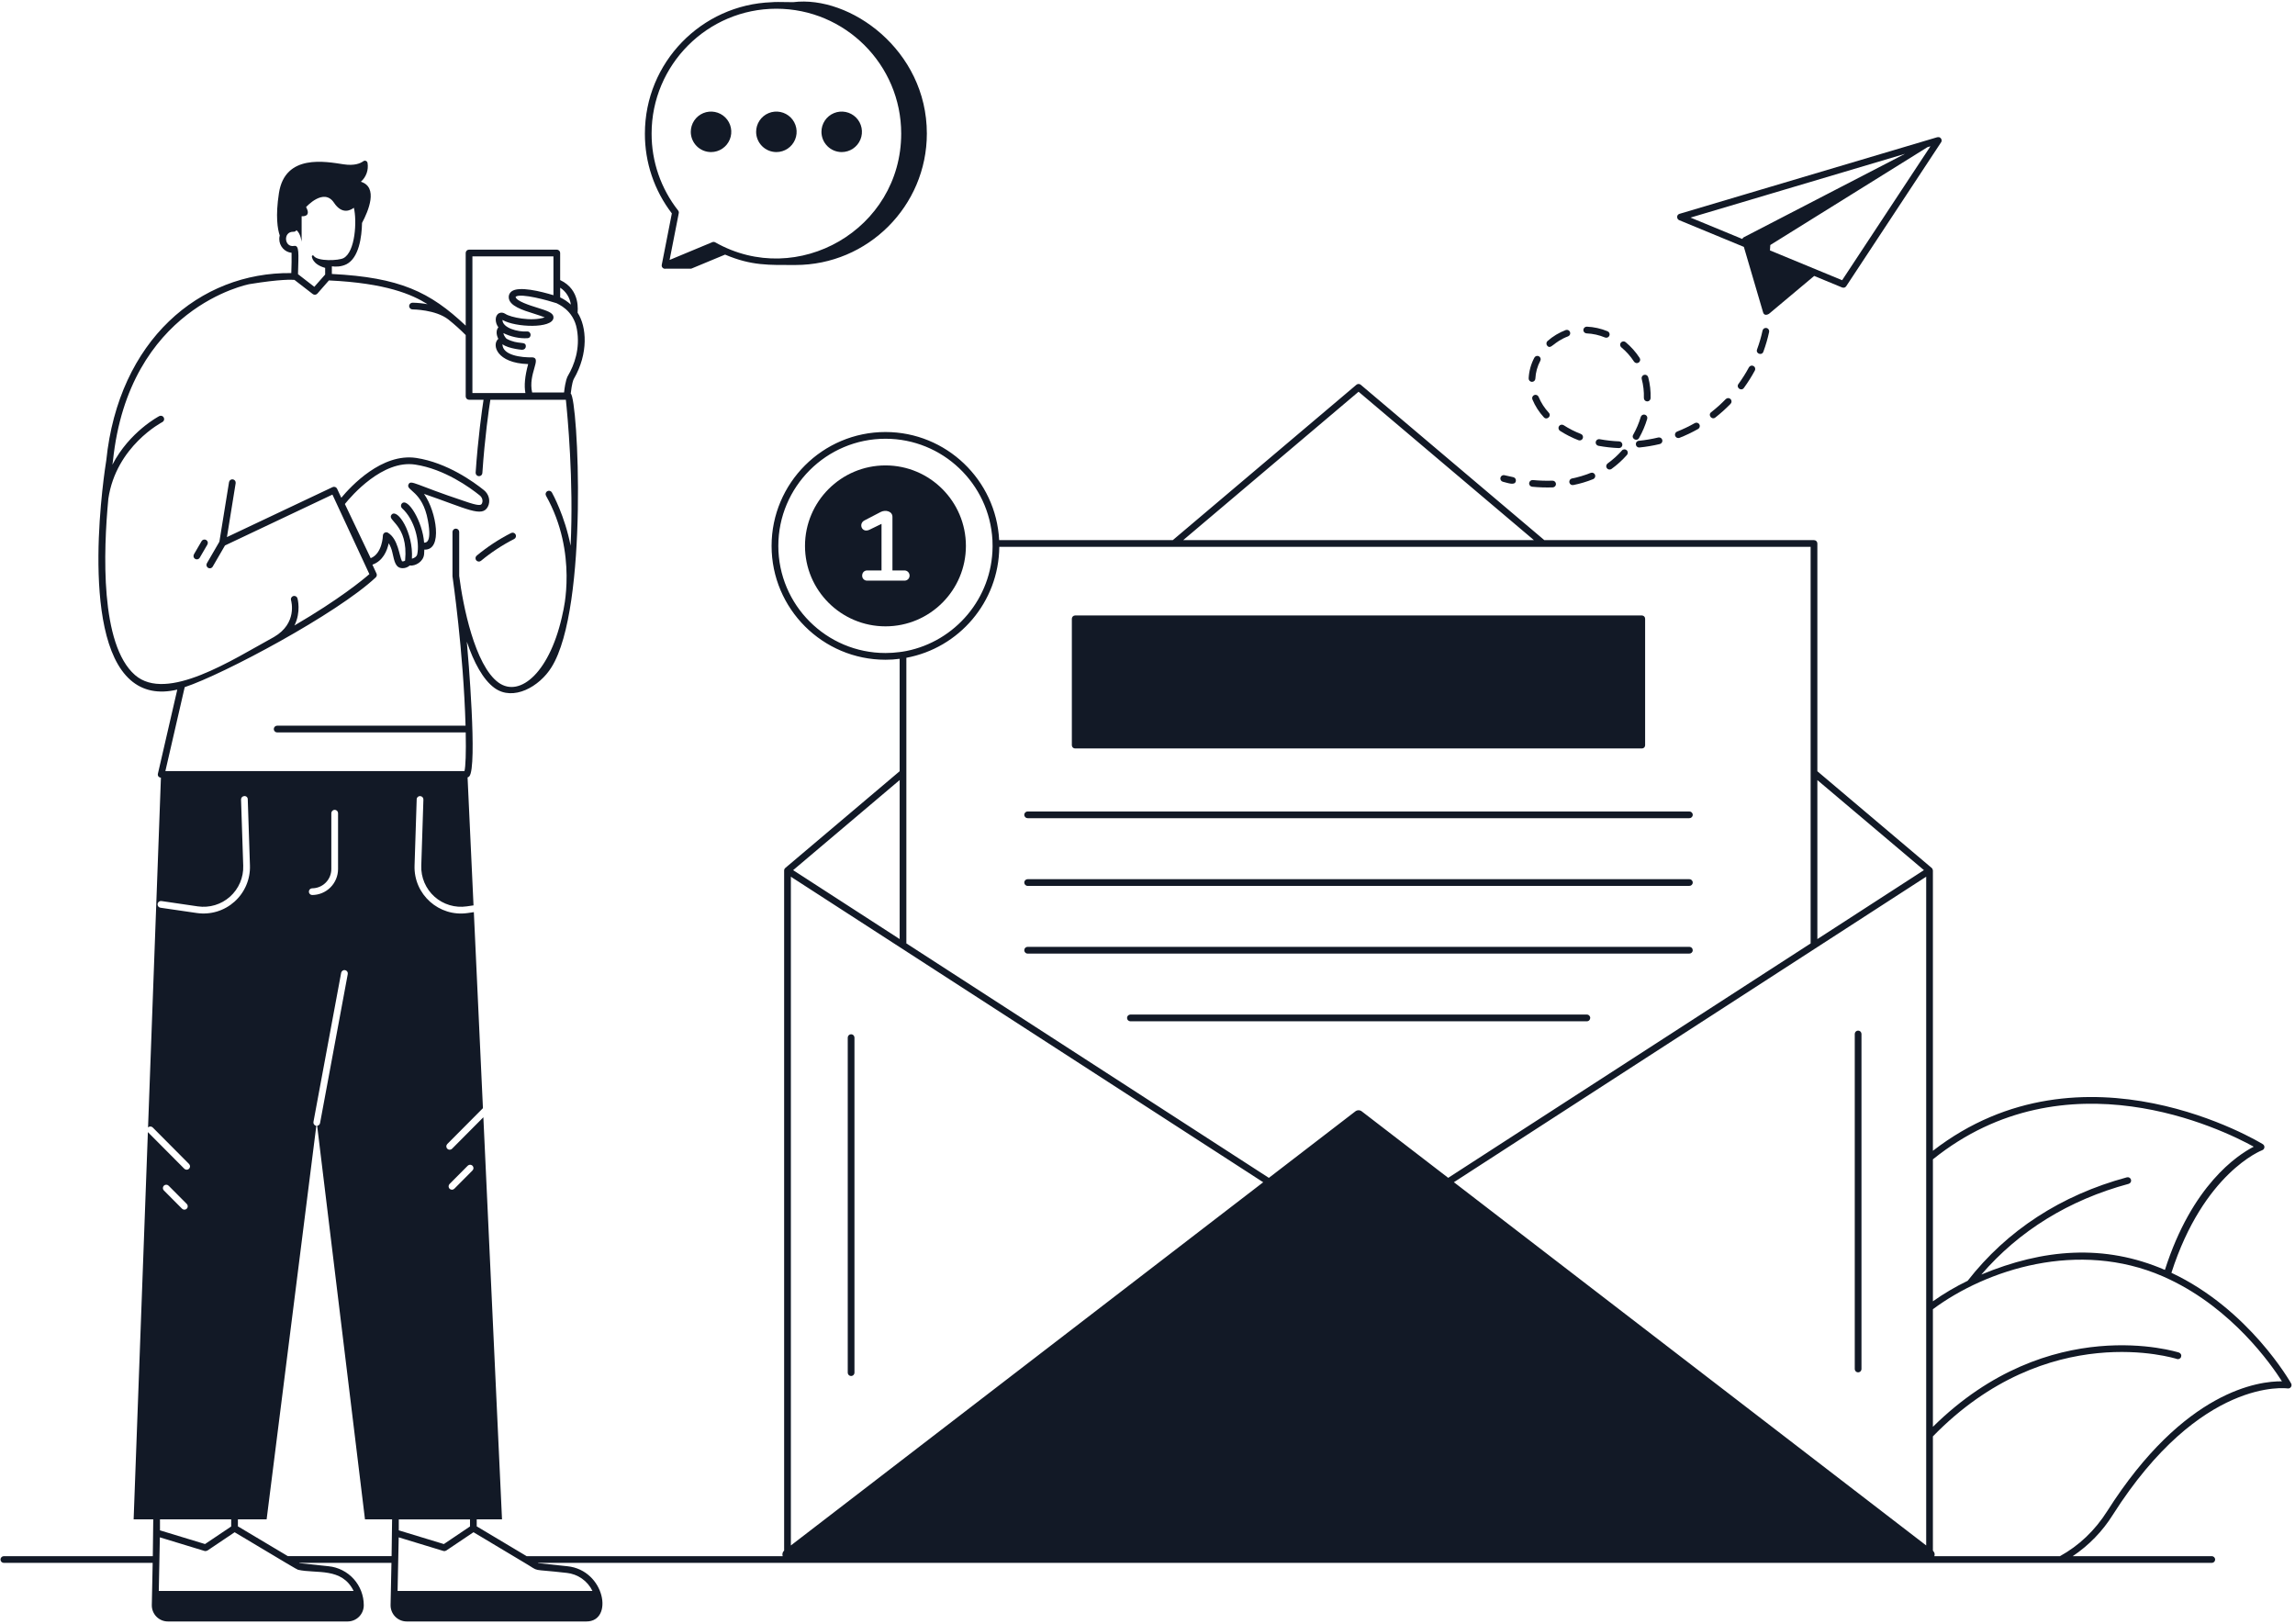 <svg viewBox="0 0 424 300" fill="none" xmlns="http://www.w3.org/2000/svg"> <path d="M423.287 255.588C423.176 255.391 415.529 241.883 401.168 235.142C407.101 216.696 417.803 212.538 417.95 212.487C418.058 212.446 418.152 212.376 418.222 212.285C418.291 212.193 418.335 212.084 418.346 211.969C418.358 211.855 418.337 211.739 418.287 211.636C418.237 211.532 418.158 211.445 418.061 211.383C417.714 211.159 384.871 191.104 357.103 212.6V160.819C357.09 160.639 357.011 160.471 356.88 160.347L335.756 142.48V100.405C335.757 100.324 335.742 100.243 335.711 100.167C335.68 100.092 335.634 100.023 335.577 99.965C335.519 99.907 335.45 99.862 335.375 99.831C335.299 99.8 335.218 99.784 335.136 99.785H285.314L251.397 71.082C251.285 70.987 251.143 70.935 250.996 70.935C250.849 70.935 250.707 70.987 250.595 71.082L216.673 99.785H184.593C184.034 88.675 174.824 79.812 163.591 79.812C151.985 79.812 142.551 89.246 142.551 100.853C142.551 112.461 151.985 121.882 163.591 121.882C164.467 121.886 165.343 121.828 166.21 121.707V142.479L145.087 160.348C145.019 160.407 144.964 160.48 144.926 160.562C144.889 160.644 144.869 160.733 144.869 160.823V286.462L144.849 286.476C144.715 286.603 144.62 286.766 144.576 286.946C144.532 287.126 144.541 287.314 144.601 287.489H97.295L88.075 281.984V280.691H92.746L89.301 206.408L83.517 212.223C83.459 212.28 83.391 212.326 83.316 212.358C83.241 212.389 83.16 212.405 83.079 212.406C82.997 212.406 82.916 212.39 82.841 212.359C82.766 212.328 82.697 212.283 82.639 212.225C82.582 212.168 82.536 212.099 82.504 212.024C82.473 211.949 82.457 211.868 82.456 211.787C82.456 211.705 82.472 211.625 82.503 211.549C82.534 211.474 82.579 211.405 82.637 211.347L89.223 204.726L87.542 168.512L86.405 168.678C81.138 169.446 76.408 165.269 76.589 159.899L76.983 147.671C76.982 147.588 76.999 147.507 77.031 147.431C77.064 147.355 77.112 147.287 77.172 147.23C77.233 147.174 77.304 147.131 77.382 147.103C77.46 147.076 77.542 147.065 77.624 147.071C77.706 147.074 77.786 147.093 77.86 147.126C77.934 147.16 78.001 147.208 78.057 147.267C78.113 147.327 78.156 147.397 78.185 147.473C78.213 147.549 78.227 147.631 78.224 147.712L77.83 159.94C77.794 161.013 77.995 162.081 78.417 163.068C78.839 164.055 79.472 164.938 80.273 165.654C81.073 166.37 82.021 166.901 83.049 167.21C84.077 167.52 85.16 167.6 86.223 167.445L87.421 167.271C87.441 167.269 87.462 167.269 87.482 167.271L86.384 143.623C86.505 143.583 86.615 143.516 86.704 143.426C88.234 141.675 86.469 120.923 86.245 118.548C87.525 122.335 89.236 125.562 91.364 127.101C94.815 129.602 99.666 126.869 101.897 123.254C108.787 112.22 106.784 73.589 105.44 72.715C105.655 70.83 105.905 70.195 106.008 70.011C108.754 65.278 108.393 60.352 106.716 57.772C106.678 57.611 107.37 53.566 103.489 51.74V46.742C103.489 46.578 103.423 46.42 103.307 46.304C103.19 46.187 103.033 46.122 102.868 46.121H86.657C86.575 46.12 86.494 46.136 86.418 46.167C86.343 46.198 86.274 46.244 86.216 46.301C86.159 46.359 86.113 46.428 86.082 46.504C86.051 46.58 86.036 46.661 86.037 46.742V60.161C79.442 53.918 73.847 51.258 61.311 50.612V49.2C62.006 49.299 63.048 49.299 64.029 48.807C66.321 47.602 66.833 43.778 66.884 41.189C68.076 38.951 69.912 34.576 66.671 33.575C67.154 33.148 67.52 32.606 67.736 31.999C67.951 31.392 68.009 30.74 67.904 30.105C67.891 30.021 67.857 29.942 67.805 29.875C67.752 29.809 67.684 29.757 67.606 29.725C67.528 29.692 67.442 29.681 67.358 29.691C67.275 29.701 67.195 29.733 67.126 29.783C66.55 30.202 65.448 30.651 63.49 30.357C60.165 29.855 52.662 28.377 51.535 35.664C50.868 39.961 51.287 42.335 51.683 43.501C51.628 43.709 51.599 43.924 51.596 44.139C51.596 45.48 52.601 46.585 53.867 46.699C53.892 47.567 53.867 49.218 53.818 50.448C36.866 50.251 21.913 62.86 19.633 85.056C19.423 86.36 14.482 117.232 24.127 125.649C26.398 127.635 29.302 128.218 32.754 127.399L29.175 142.933C29.152 143.024 29.15 143.12 29.17 143.212C29.189 143.305 29.229 143.391 29.287 143.466C29.401 143.593 29.56 143.669 29.73 143.681L27.352 208.279C27.47 208.168 27.625 208.107 27.787 208.11C27.948 208.112 28.102 208.177 28.216 208.291L34.929 215.04C35.045 215.157 35.11 215.315 35.11 215.479C35.109 215.644 35.043 215.802 34.927 215.918C34.81 216.034 34.652 216.099 34.487 216.098C34.323 216.098 34.165 216.032 34.049 215.915L27.336 209.166C27.33 209.159 27.328 209.15 27.321 209.143L24.689 280.692H28.313C28.313 280.819 28.226 287.946 28.232 287.49H0.713C0.548 287.49 0.39 287.556 0.274 287.672C0.158 287.789 0.092 287.946 0.092 288.111C0.091 288.193 0.107 288.274 0.138 288.35C0.168 288.425 0.214 288.494 0.272 288.552C0.33 288.609 0.399 288.655 0.474 288.686C0.55 288.717 0.631 288.732 0.713 288.731H28.206L28.047 296.515C28.039 296.911 28.109 297.306 28.255 297.674C28.401 298.043 28.619 298.379 28.896 298.662C29.173 298.945 29.504 299.17 29.87 299.323C30.235 299.477 30.628 299.556 31.024 299.555H64.227C65.019 299.552 65.777 299.236 66.335 298.675C66.894 298.114 67.207 297.355 67.207 296.563C67.211 294.768 66.547 293.036 65.345 291.703C64.143 290.371 62.488 289.532 60.702 289.351L55.341 288.78L55.253 288.73H72.321L72.159 296.514C72.152 296.91 72.224 297.304 72.37 297.672C72.516 298.04 72.734 298.376 73.012 298.659C73.289 298.942 73.62 299.167 73.985 299.321C74.35 299.475 74.742 299.554 75.138 299.555H108.342C113.421 299.555 111.787 290.075 104.83 289.351L99.454 288.78L99.368 288.73H408.628C408.793 288.73 408.95 288.664 409.066 288.548C409.183 288.432 409.249 288.275 409.249 288.11C409.247 287.946 409.18 287.79 409.064 287.674C408.948 287.558 408.792 287.492 408.628 287.489H382.937C385.913 285.5 388.434 282.902 390.333 279.867C406.581 254.308 422.482 256.48 422.642 256.505C422.758 256.523 422.875 256.508 422.983 256.462C423.09 256.416 423.182 256.341 423.249 256.246C423.316 256.151 423.355 256.039 423.362 255.922C423.369 255.806 423.343 255.69 423.287 255.588ZM250.994 72.37L283.389 99.783H218.599L250.994 72.37ZM86.834 282L82.003 285.255L73.676 282.721V280.695H86.834V282ZM62.456 150.206V160.554C62.454 161.825 61.948 163.044 61.049 163.943C60.151 164.841 58.932 165.347 57.661 165.348C57.501 165.342 57.349 165.274 57.238 165.158C57.127 165.042 57.064 164.888 57.064 164.727C57.064 164.567 57.127 164.413 57.238 164.297C57.349 164.181 57.501 164.113 57.661 164.107C58.603 164.106 59.506 163.731 60.172 163.065C60.838 162.399 61.213 161.496 61.214 160.554V150.206C61.221 150.045 61.289 149.894 61.405 149.782C61.52 149.671 61.675 149.609 61.835 149.609C61.995 149.609 62.15 149.671 62.265 149.782C62.381 149.894 62.449 150.045 62.456 150.206ZM83.057 218.734L86.414 215.358C86.471 215.3 86.54 215.254 86.615 215.223C86.69 215.191 86.77 215.175 86.852 215.175C86.933 215.175 87.014 215.191 87.09 215.222C87.165 215.253 87.234 215.298 87.291 215.356C87.349 215.413 87.395 215.481 87.426 215.556C87.458 215.632 87.474 215.712 87.474 215.794C87.475 215.875 87.459 215.956 87.428 216.031C87.397 216.107 87.351 216.175 87.294 216.233L83.937 219.609C83.821 219.725 83.663 219.791 83.499 219.792C83.334 219.792 83.176 219.727 83.06 219.611C82.943 219.495 82.877 219.337 82.877 219.173C82.876 219.008 82.941 218.85 83.057 218.734ZM104.941 69.396C104.817 69.593 104.47 70.203 104.209 72.512H98.313C97.525 69.087 100.135 66.195 98.387 66.019C96.326 66.074 92.827 65.647 92.827 63.587C93.899 64.455 96.913 64.689 96.526 64.606C96.688 64.606 96.843 64.542 96.959 64.43C97.075 64.317 97.142 64.163 97.146 64.001C97.174 62.909 95.818 63.793 93.574 62.574C93.188 62.169 93.035 61.786 93 61.538C94.303 62.189 95.953 62.574 97.454 62.478C98.275 62.423 98.185 61.188 97.37 61.239C95.673 61.355 92.827 60.582 92.827 59.105C95.248 60.507 102.023 60.73 102.248 58.745C102.265 58.664 102.265 58.579 102.248 58.497C102.123 57.739 101.043 57.405 99.197 56.824C97.917 56.43 95.286 55.595 95.259 54.825C96.203 54.074 101.507 55.575 102.831 56.018C102.955 56.14 105.945 57.185 106.579 60.809C107.238 64.444 106.058 67.485 104.941 69.396ZM105.463 56.275C104.879 55.734 104.215 55.286 103.494 54.947V53.153C104.029 53.499 104.482 53.958 104.822 54.498C105.162 55.037 105.381 55.643 105.463 56.276V56.275ZM87.278 47.362H102.248V54.538C100.001 53.855 95.843 52.8 94.502 53.843C94.326 53.973 94.186 54.147 94.097 54.347C94.008 54.547 93.972 54.767 93.993 54.985C94.105 56.525 96.5 57.282 98.817 58.001C99.413 58.198 100.17 58.435 100.642 58.634C98.156 59.463 94.261 58.599 93.393 58.001C92.983 57.729 92.548 57.678 92.176 57.877C91.804 58.076 91.568 58.535 91.585 59.069C91.6 59.576 91.772 60.066 92.078 60.471C92.069 60.49 92.056 60.507 92.04 60.521C91.668 60.968 91.631 61.776 92.066 62.595C90.798 63.691 91.742 67.09 97.578 67.262C96.97 69.496 96.808 71.258 97.069 72.612H87.278V47.362ZM54.149 42.816C54.394 42.816 54.603 42.798 54.769 42.521C55.544 43.112 55.727 44.671 55.727 44.671V39.946C55.727 39.946 57.617 40.16 56.547 38.26C56.547 38.26 59.802 34.601 61.703 37.451C63.207 39.709 64.782 38.839 65.374 38.38C65.965 40.772 65.649 46.55 63.459 47.688C62.573 48.154 58.652 48.338 57.946 47.255C57.926 47.222 57.895 47.196 57.858 47.182C57.822 47.167 57.782 47.165 57.744 47.176C57.706 47.187 57.673 47.209 57.649 47.24C57.626 47.272 57.613 47.31 57.612 47.349C57.612 47.417 57.688 48.819 60.073 49.491V50.718L58.07 52.987L55.055 50.653C55.163 46.715 55.32 45.252 54.31 45.435C52.512 45.738 52.263 42.816 54.149 42.816ZM34.124 126.947C41.343 124.551 62.3 113.361 69.422 106.667C69.516 106.578 69.581 106.461 69.605 106.333C69.629 106.205 69.613 106.073 69.558 105.955L68.8 104.316C70.768 103.635 71.53 101.709 71.815 100.357C72.134 100.886 72.362 101.464 72.49 102.068C72.884 103.822 73.081 104.969 74.426 104.969C74.895 104.961 75.345 104.787 75.696 104.477C76.759 104.611 78.255 103.745 78.354 102.35C78.375 102.077 78.388 101.806 78.394 101.536C81.868 101.716 80.62 94.52 78.389 91.323L78.329 91.237C86.266 93.961 89.096 95.687 90.147 93.579C90.647 92.576 90.344 91.307 89.417 90.562C87.558 89.059 82.614 85.47 76.898 84.602C70.555 83.653 64.823 89.831 63.055 91.96L62.276 90.287C62.242 90.213 62.193 90.146 62.132 90.091C62.072 90.037 62.001 89.994 61.924 89.967C61.847 89.939 61.765 89.927 61.684 89.932C61.602 89.936 61.522 89.956 61.449 89.991L41.927 99.224L43.538 89.266C43.563 89.104 43.523 88.939 43.427 88.806C43.33 88.674 43.185 88.585 43.024 88.559C42.862 88.533 42.697 88.572 42.564 88.667C42.431 88.763 42.341 88.907 42.314 89.069L40.532 100.079L38.236 104.037C38.192 104.108 38.163 104.186 38.15 104.269C38.137 104.351 38.141 104.435 38.161 104.516C38.181 104.597 38.217 104.672 38.267 104.739C38.317 104.806 38.38 104.861 38.452 104.903C38.524 104.945 38.603 104.972 38.686 104.982C38.769 104.993 38.852 104.986 38.933 104.964C39.013 104.941 39.087 104.902 39.152 104.85C39.217 104.798 39.271 104.733 39.31 104.66L41.566 100.771L61.417 91.373L68.242 106.064C67.06 107.093 62.69 110.716 54.395 115.554C55.66 113.045 54.971 110.585 54.961 110.549C54.939 110.469 54.902 110.393 54.851 110.328C54.8 110.262 54.736 110.207 54.664 110.167C54.592 110.126 54.512 110.101 54.429 110.091C54.346 110.082 54.263 110.09 54.183 110.113C54.104 110.137 54.029 110.177 53.965 110.229C53.901 110.282 53.848 110.348 53.81 110.421C53.771 110.495 53.748 110.575 53.741 110.658C53.735 110.741 53.745 110.824 53.771 110.903C53.824 111.08 54.96 115.154 50.628 117.673C42.989 121.853 30.822 129.821 24.945 124.712C18.489 119.083 19.09 101.882 20.017 92.136C21.452 82.422 29.918 78.015 30.008 77.968C30.149 77.891 30.254 77.761 30.302 77.608C30.349 77.454 30.335 77.288 30.263 77.145C30.191 77.001 30.065 76.891 29.913 76.838C29.762 76.785 29.595 76.793 29.449 76.86C29.373 76.899 23.92 79.742 20.762 85.854C20.817 85.475 20.854 85.239 20.861 85.212C23.778 56.773 45.885 52.529 46.096 52.489C51.881 51.546 53.978 51.67 54.4 51.708L57.789 54.327C57.915 54.421 58.072 54.464 58.228 54.448C58.384 54.431 58.529 54.357 58.633 54.24L60.767 51.807C71.3 52.3 76.107 54.385 78.986 56.197C78.079 56.033 77.16 55.941 76.239 55.921C76.155 55.918 76.072 55.931 75.993 55.961C75.915 55.991 75.844 56.036 75.783 56.094C75.723 56.152 75.675 56.221 75.642 56.298C75.609 56.375 75.593 56.458 75.593 56.542C75.593 56.626 75.609 56.708 75.642 56.785C75.675 56.862 75.723 56.932 75.783 56.99C75.844 57.048 75.915 57.093 75.993 57.123C76.072 57.152 76.155 57.166 76.239 57.163C76.29 57.163 80.484 57.188 82.828 59.017C83.953 59.915 85.025 60.877 86.038 61.9V73.235C86.038 73.4 86.104 73.557 86.22 73.673C86.336 73.789 86.494 73.855 86.658 73.855H89.335C89.052 75.703 88.313 80.898 87.874 87.312C87.865 87.476 87.921 87.638 88.03 87.761C88.14 87.885 88.294 87.959 88.458 87.969C88.539 87.975 88.62 87.965 88.697 87.94C88.774 87.915 88.845 87.874 88.906 87.821C88.967 87.768 89.017 87.703 89.053 87.631C89.089 87.558 89.111 87.479 89.116 87.398C89.563 80.782 90.332 75.482 90.592 73.855H104.544C104.827 76.561 106.008 88.789 105.418 100.817C104.348 95.321 102.115 91.253 101.961 90.978C101.921 90.906 101.867 90.844 101.803 90.793C101.739 90.743 101.666 90.706 101.588 90.683C101.509 90.661 101.427 90.655 101.346 90.665C101.265 90.674 101.187 90.7 101.116 90.739C101.045 90.779 100.982 90.833 100.932 90.897C100.881 90.961 100.844 91.034 100.822 91.112C100.8 91.191 100.793 91.273 100.803 91.354C100.813 91.435 100.838 91.513 100.878 91.584C106.834 102.187 104.009 113.045 104.014 113.051C101.772 124.109 96.079 128.983 92.096 126.102C87.717 122.928 85.516 111.802 84.838 106.398V98.256C84.831 98.096 84.763 97.945 84.647 97.833C84.532 97.722 84.378 97.66 84.217 97.66C84.057 97.66 83.903 97.722 83.787 97.833C83.671 97.945 83.603 98.096 83.597 98.256V106.457C83.597 106.475 83.605 106.491 83.606 106.51C83.607 106.529 83.606 106.521 83.606 106.526C83.635 106.812 85.614 120.266 86.011 134.067H51.18C51.02 134.073 50.868 134.142 50.757 134.257C50.645 134.373 50.583 134.527 50.583 134.688C50.583 134.848 50.645 135.002 50.757 135.118C50.868 135.234 51.02 135.302 51.18 135.308H86.041C86.118 139.093 86.019 141.633 85.813 142.45H30.553L34.124 126.947ZM75.475 89.486C74.913 90.638 78.055 90.651 79.049 96.131C79.911 100.79 78.394 100.147 78.354 100.266C78.089 96.373 75.326 91.827 74.236 93.019C74.126 93.141 74.068 93.302 74.076 93.467C74.084 93.631 74.157 93.785 74.279 93.896C76.635 96.034 77.576 100.098 77.085 102.404C76.987 102.878 76.42 103.146 76.101 103.213C76.396 98.379 73.435 93.882 72.36 95.057C71.308 96.221 75.486 96.783 74.845 103.556C74.764 103.62 74.671 103.665 74.571 103.689C74.471 103.713 74.366 103.714 74.266 103.692C73.745 102.665 73.566 99.577 71.683 98.424C71.59 98.368 71.483 98.337 71.374 98.335C71.266 98.333 71.158 98.36 71.063 98.412C70.967 98.465 70.888 98.541 70.831 98.635C70.775 98.728 70.743 98.834 70.741 98.943C70.741 98.978 70.642 102.268 68.485 103.12L63.715 93.113C64.915 91.619 70.679 84.915 76.709 85.828C82.123 86.65 86.848 90.087 88.632 91.525C89.107 91.908 89.275 92.538 89.033 93.022C88.866 93.36 88.516 93.538 85.703 92.547C76.666 89.55 75.927 88.574 75.475 89.486ZM29.638 167.694C29.475 167.67 29.327 167.582 29.229 167.449C29.13 167.317 29.088 167.15 29.112 166.987C29.136 166.823 29.224 166.676 29.357 166.577C29.489 166.478 29.656 166.436 29.819 166.46L36.538 167.445C37.601 167.6 38.685 167.52 39.714 167.211C40.743 166.902 41.691 166.37 42.492 165.654C43.293 164.938 43.926 164.055 44.349 163.067C44.771 162.08 44.972 161.011 44.936 159.938L44.532 147.71C44.53 147.629 44.543 147.547 44.572 147.471C44.6 147.395 44.644 147.325 44.7 147.265C44.755 147.206 44.822 147.158 44.897 147.124C44.971 147.09 45.051 147.072 45.133 147.069C45.216 147.061 45.299 147.071 45.378 147.097C45.456 147.124 45.528 147.167 45.589 147.224C45.65 147.281 45.698 147.35 45.729 147.426C45.761 147.503 45.776 147.586 45.774 147.669L46.177 159.897C46.219 161.152 45.984 162.401 45.49 163.556C44.996 164.711 44.255 165.743 43.319 166.58C42.383 167.417 41.274 168.038 40.072 168.4C38.869 168.761 37.602 168.855 36.359 168.673L29.638 167.694ZM30.273 219.048C30.39 218.931 30.547 218.866 30.712 218.866C30.877 218.866 31.035 218.931 31.151 219.048L34.508 222.421C34.565 222.479 34.611 222.548 34.642 222.623C34.673 222.698 34.688 222.779 34.688 222.861C34.688 222.942 34.672 223.023 34.64 223.098C34.609 223.173 34.563 223.241 34.505 223.299C34.447 223.356 34.379 223.402 34.304 223.433C34.228 223.464 34.148 223.48 34.066 223.479C33.985 223.479 33.904 223.463 33.829 223.431C33.754 223.4 33.685 223.354 33.628 223.296L30.271 219.923C30.156 219.806 30.091 219.649 30.091 219.485C30.092 219.321 30.157 219.164 30.273 219.048ZM42.714 280.692V282.004L37.88 285.252L29.555 282.721V280.693L42.714 280.692ZM55.067 290.006C58.463 290.769 63.157 289.497 65.329 293.914H29.336C29.336 293.788 29.485 286.488 29.533 284.012L37.801 286.531C37.982 286.57 38.17 286.539 38.329 286.446H38.334L43.349 283.071C53.13 288.923 54.92 289.989 55.067 290.006ZM53.181 287.486L43.954 281.984V280.689H49.259L58.439 207.983H58.403C58.242 207.952 58.099 207.858 58.007 207.722C57.915 207.586 57.88 207.419 57.911 207.258L63.029 179.721C63.06 179.559 63.153 179.416 63.289 179.323C63.425 179.23 63.592 179.195 63.753 179.225C63.915 179.255 64.058 179.349 64.151 179.484C64.244 179.62 64.279 179.787 64.249 179.949L59.13 207.486C59.105 207.615 59.039 207.732 58.943 207.82C58.847 207.909 58.725 207.964 58.595 207.979L67.43 280.689H72.439C72.439 280.816 72.34 287.943 72.349 287.487L53.181 287.486ZM104.693 290.577C105.705 290.684 106.673 291.046 107.506 291.63C108.339 292.213 109.01 293 109.455 293.914H73.455C73.797 277.246 73.344 299.223 73.661 284.014L81.93 286.531C82.166 286.599 82.324 286.499 82.453 286.446L87.479 283.067C87.603 283.142 97.568 289.106 96.938 288.727C100.004 290.52 97.613 289.768 104.693 290.581V290.577ZM416.375 211.843C413.309 213.418 404.967 218.98 399.965 234.608C388.751 229.762 377.465 230.705 366.054 235.465C373.005 227.393 382.228 221.683 393.262 218.707C393.422 218.664 393.558 218.56 393.641 218.417C393.723 218.273 393.746 218.103 393.703 217.944C393.66 217.784 393.556 217.648 393.412 217.565C393.269 217.483 393.099 217.46 392.94 217.503C380.775 220.792 370.783 227.31 363.522 236.62C361.281 237.701 359.134 238.967 357.104 240.406V214.176C381.643 194.439 410.602 208.652 416.375 211.843ZM355.863 285.511L268.604 218.403L286.645 206.732L355.863 161.962V285.511ZM355.444 160.751L335.756 173.489V144.114L355.444 160.751ZM163.593 120.64C152.667 120.64 143.795 111.765 143.795 100.853C143.795 89.942 152.667 81.054 163.593 81.054C174.143 81.054 182.795 89.358 183.354 99.785C183.366 100.133 183.378 100.493 183.378 100.853V101.027C183.292 110.535 176.464 118.468 167.453 120.267C167.043 120.342 166.634 120.417 166.212 120.464C165.344 120.58 164.469 120.639 163.593 120.64ZM184.62 101.027H334.512V174.292L267.554 217.596L251.633 205.352C251.456 205.197 251.228 205.111 250.993 205.111C250.757 205.111 250.53 205.197 250.353 205.352L234.423 217.601L167.45 174.286V121.52C177.157 119.722 184.531 111.234 184.618 101.027H184.62ZM166.212 173.486L146.532 160.756L166.212 144.108V173.486ZM146.113 161.969L233.377 218.413L146.113 285.513V161.969ZM389.29 279.198C387.026 282.761 384.101 285.542 380.576 287.49H357.368C357.576 286.883 357.171 286.59 357.103 286.465V265.357C378.365 243.534 401.891 250.97 402.174 251.056C402.25 251.084 402.332 251.096 402.413 251.091C402.494 251.087 402.573 251.066 402.646 251.03C402.719 250.994 402.784 250.944 402.837 250.882C402.891 250.821 402.931 250.749 402.955 250.671C402.982 250.594 402.994 250.512 402.989 250.43C402.984 250.348 402.964 250.268 402.928 250.195C402.892 250.121 402.842 250.055 402.781 250.001C402.719 249.946 402.648 249.905 402.57 249.878C402.285 249.79 378.676 242.298 357.103 263.594V241.868C366.997 234.51 384.01 229.011 399.592 235.798C399.986 235.971 400.386 236.158 400.784 236.344C412.438 241.868 419.539 251.976 421.592 255.19C417.441 255.141 403.552 256.754 389.29 279.198Z" fill="#121926"></path> <path d="M198.623 138.274H303.337C303.416 138.276 303.494 138.261 303.567 138.231C303.641 138.202 303.707 138.157 303.763 138.102C303.819 138.046 303.863 137.979 303.893 137.906C303.923 137.832 303.937 137.754 303.936 137.675V114.302C303.935 114.143 303.872 113.991 303.76 113.878C303.648 113.766 303.495 113.703 303.337 113.702H198.623C198.465 113.705 198.314 113.769 198.202 113.881C198.09 113.992 198.026 114.143 198.023 114.302V137.675C198.024 137.834 198.087 137.986 198.2 138.098C198.312 138.211 198.464 138.274 198.623 138.274Z" fill="#121926"></path> <path d="M189.88 151.154H312.086C312.169 151.157 312.253 151.143 312.331 151.114C312.409 151.084 312.481 151.039 312.541 150.981C312.601 150.923 312.649 150.853 312.682 150.776C312.715 150.699 312.732 150.617 312.732 150.533C312.732 150.449 312.715 150.367 312.682 150.29C312.649 150.213 312.601 150.143 312.541 150.085C312.481 150.027 312.409 149.982 312.331 149.952C312.253 149.923 312.169 149.909 312.086 149.912H189.88C189.797 149.909 189.713 149.923 189.635 149.952C189.557 149.982 189.485 150.027 189.425 150.085C189.365 150.143 189.317 150.213 189.284 150.29C189.251 150.367 189.234 150.449 189.234 150.533C189.234 150.617 189.251 150.699 189.284 150.776C189.317 150.853 189.365 150.923 189.425 150.981C189.485 151.039 189.557 151.084 189.635 151.114C189.713 151.143 189.797 151.157 189.88 151.154Z" fill="#121926"></path> <path d="M189.88 163.662H312.086C312.169 163.665 312.253 163.652 312.331 163.622C312.409 163.592 312.481 163.547 312.541 163.489C312.601 163.431 312.649 163.361 312.682 163.285C312.715 163.208 312.732 163.125 312.732 163.041C312.732 162.957 312.715 162.875 312.682 162.798C312.649 162.721 312.601 162.651 312.541 162.593C312.481 162.535 312.409 162.49 312.331 162.46C312.253 162.431 312.169 162.417 312.086 162.42H189.88C189.797 162.417 189.713 162.431 189.635 162.46C189.557 162.49 189.485 162.535 189.425 162.593C189.365 162.651 189.317 162.721 189.284 162.798C189.251 162.875 189.234 162.957 189.234 163.041C189.234 163.125 189.251 163.208 189.284 163.285C189.317 163.361 189.365 163.431 189.425 163.489C189.485 163.547 189.557 163.592 189.635 163.622C189.713 163.652 189.797 163.665 189.88 163.662Z" fill="#121926"></path> <path d="M189.88 176.169H312.086C312.169 176.172 312.253 176.159 312.331 176.129C312.409 176.099 312.481 176.054 312.541 175.996C312.601 175.938 312.649 175.869 312.682 175.792C312.715 175.715 312.732 175.632 312.732 175.548C312.732 175.465 312.715 175.382 312.682 175.305C312.649 175.228 312.601 175.158 312.541 175.101C312.481 175.043 312.409 174.997 312.331 174.968C312.253 174.938 312.169 174.924 312.086 174.928H189.88C189.797 174.924 189.713 174.938 189.635 174.968C189.557 174.997 189.485 175.043 189.425 175.101C189.365 175.158 189.317 175.228 189.284 175.305C189.251 175.382 189.234 175.465 189.234 175.548C189.234 175.632 189.251 175.715 189.284 175.792C189.317 175.869 189.365 175.938 189.425 175.996C189.485 176.054 189.557 176.099 189.635 176.129C189.713 176.159 189.797 176.172 189.88 176.169Z" fill="#121926"></path> <path d="M293.148 187.434H208.817C208.657 187.44 208.505 187.508 208.394 187.624C208.283 187.74 208.221 187.894 208.221 188.055C208.221 188.215 208.283 188.369 208.394 188.485C208.505 188.601 208.657 188.669 208.817 188.675H293.148C293.231 188.679 293.315 188.665 293.393 188.635C293.471 188.606 293.542 188.56 293.603 188.502C293.663 188.444 293.711 188.375 293.744 188.298C293.777 188.221 293.794 188.138 293.794 188.055C293.794 187.971 293.777 187.888 293.744 187.811C293.711 187.734 293.663 187.665 293.603 187.607C293.542 187.549 293.471 187.503 293.393 187.474C293.315 187.444 293.231 187.431 293.148 187.434Z" fill="#121926"></path> <path d="M122.261 48.92C122.24 49.018 122.244 49.12 122.272 49.217C122.301 49.313 122.352 49.401 122.423 49.473C122.494 49.544 122.582 49.597 122.678 49.626C122.774 49.655 122.876 49.66 122.975 49.64H127.584C127.662 49.642 127.741 49.626 127.812 49.591L133.958 47.037C138.856 49.119 142.068 48.956 146.952 48.956C160.339 48.956 171.235 38.062 171.235 24.672C171.235 9.216 157.014 -0.908 146.544 0.399C143.733 0.367 143.27 0.342 142.591 0.409C129.59 0.86 119.145 11.555 119.145 24.672C119.125 30.004 120.876 35.192 124.124 39.422L122.261 48.92ZM120.383 24.675C120.383 11.959 130.719 1.611 143.434 1.611C156.149 1.611 166.496 11.959 166.496 24.675C166.496 42.359 147.338 53.383 132.142 44.772C132.06 44.725 131.968 44.698 131.874 44.693C131.779 44.687 131.685 44.703 131.598 44.739L123.708 48.024L125.402 39.386C125.42 39.298 125.418 39.208 125.398 39.121C125.377 39.035 125.337 38.954 125.282 38.884C122.095 34.835 120.368 29.828 120.383 24.675Z" fill="#121926"></path> <path d="M131.378 28.094C132.118 28.091 132.84 27.869 133.453 27.456C134.067 27.043 134.544 26.457 134.824 25.773C135.105 25.089 135.177 24.336 135.03 23.611C134.883 22.887 134.525 22.221 134 21.7C133.476 21.179 132.808 20.825 132.082 20.683C131.357 20.54 130.605 20.617 129.923 20.901C129.24 21.186 128.657 21.667 128.248 22.283C127.839 22.899 127.621 23.623 127.623 24.362C127.624 24.854 127.722 25.341 127.912 25.795C128.101 26.248 128.378 26.66 128.727 27.007C129.076 27.354 129.489 27.628 129.944 27.815C130.399 28.001 130.887 28.096 131.378 28.094Z" fill="#121926"></path> <path d="M143.436 28.094C144.176 28.094 144.9 27.875 145.515 27.463C146.13 27.052 146.61 26.467 146.893 25.783C147.175 25.099 147.249 24.346 147.104 23.621C146.959 22.895 146.602 22.228 146.078 21.705C145.554 21.183 144.886 20.827 144.16 20.684C143.434 20.54 142.682 20.616 141.998 20.9C141.315 21.185 140.731 21.665 140.321 22.282C139.911 22.898 139.694 23.622 139.695 24.363C139.699 25.353 140.095 26.301 140.795 27C141.496 27.7 142.446 28.093 143.436 28.094Z" fill="#121926"></path> <path d="M155.502 28.094C156.242 28.094 156.966 27.875 157.581 27.463C158.197 27.052 158.676 26.467 158.959 25.783C159.242 25.099 159.315 24.346 159.17 23.621C159.025 22.895 158.668 22.228 158.144 21.705C157.62 21.183 156.953 20.827 156.227 20.684C155.5 20.54 154.748 20.616 154.065 20.9C153.381 21.185 152.798 21.665 152.388 22.282C151.978 22.898 151.76 23.622 151.762 24.363C151.765 25.353 152.161 26.301 152.862 27C153.563 27.7 154.512 28.093 155.502 28.094Z" fill="#121926"></path> <path d="M310.225 40.674C326.604 47.442 320.955 45.104 322.177 45.612L325.719 57.667C325.751 57.791 325.937 58.472 326.802 57.989L335.169 50.977L340.333 53.11C340.661 53.219 340.929 53.116 341.09 52.873L358.617 26.284C358.842 25.984 358.676 25.476 358.273 25.353C358.263 25.353 358.255 25.343 358.244 25.34C358.204 25.331 357.922 25.346 357.918 25.347L310.285 39.505C309.682 39.689 309.752 40.478 310.225 40.674ZM340.335 51.768L326.999 46.262L327.061 45.269L327.172 45.207V45.195C366.169 20.92 321.608 48.672 356.087 27.195L356.648 27.027C353.348 32.023 345.805 43.47 340.335 51.768ZM351.944 28.42L322.175 43.825C322.044 43.894 321.942 44.008 321.89 44.148L312.323 40.199L351.944 28.42Z" fill="#121926"></path> <path d="M292.421 80.972C292.451 80.896 292.465 80.815 292.463 80.734C292.462 80.652 292.444 80.572 292.411 80.498C292.378 80.423 292.331 80.356 292.272 80.299C292.213 80.243 292.144 80.199 292.068 80.17C290.948 79.738 289.875 79.193 288.867 78.541C288.729 78.459 288.564 78.432 288.408 78.469C288.251 78.505 288.114 78.6 288.026 78.735C287.939 78.87 287.907 79.033 287.937 79.191C287.967 79.349 288.058 79.489 288.19 79.582C289.27 80.279 290.419 80.864 291.619 81.326C291.695 81.356 291.776 81.37 291.858 81.368C291.939 81.367 292.019 81.349 292.094 81.316C292.168 81.283 292.236 81.235 292.292 81.176C292.348 81.118 292.392 81.048 292.421 80.972Z" fill="#121926"></path> <path d="M290.663 89.609C291.92 89.362 293.151 88.995 294.339 88.515C294.491 88.453 294.613 88.332 294.676 88.181C294.74 88.029 294.741 87.858 294.679 87.706C294.617 87.553 294.497 87.432 294.345 87.368C294.193 87.305 294.023 87.304 293.87 87.366C292.756 87.815 291.603 88.159 290.425 88.392C290.264 88.425 290.122 88.519 290.03 88.656C289.939 88.793 289.906 88.961 289.938 89.122C289.97 89.283 290.065 89.425 290.201 89.517C290.338 89.608 290.506 89.641 290.667 89.609H290.663Z" fill="#121926"></path> <path d="M292.522 60.945C292.516 61.109 292.575 61.27 292.687 61.39C292.799 61.511 292.954 61.583 293.118 61.59C294.289 61.641 295.441 61.898 296.523 62.347C296.599 62.378 296.68 62.394 296.761 62.394C296.843 62.394 296.923 62.377 296.999 62.346C297.074 62.314 297.142 62.268 297.2 62.21C297.257 62.152 297.303 62.083 297.333 62.008C297.364 61.932 297.38 61.852 297.38 61.77C297.379 61.688 297.363 61.608 297.331 61.532C297.3 61.457 297.254 61.389 297.196 61.331C297.138 61.274 297.069 61.229 296.994 61.198C295.777 60.694 294.482 60.407 293.167 60.348C293.003 60.346 292.846 60.407 292.726 60.518C292.606 60.629 292.533 60.782 292.522 60.945Z" fill="#121926"></path> <path d="M282.507 89.245C282.491 89.409 282.542 89.572 282.647 89.699C282.752 89.826 282.903 89.906 283.067 89.921C284.329 90.043 285.598 90.083 286.866 90.042C287.031 90.036 287.186 89.965 287.299 89.844C287.411 89.724 287.471 89.563 287.465 89.399C287.455 89.236 287.383 89.082 287.264 88.971C287.144 88.859 286.986 88.798 286.823 88.8C285.608 88.841 284.391 88.802 283.181 88.685C283.018 88.676 282.859 88.729 282.734 88.833C282.609 88.937 282.528 89.084 282.507 89.245Z" fill="#121926"></path> <path d="M294.811 81.637C294.781 81.799 294.817 81.966 294.91 82.101C295.004 82.237 295.147 82.33 295.309 82.36C296.56 82.59 297.825 82.731 299.096 82.781H299.12C299.281 82.778 299.435 82.713 299.549 82.599C299.663 82.486 299.728 82.332 299.732 82.171C299.735 82.01 299.675 81.854 299.565 81.737C299.456 81.619 299.305 81.548 299.144 81.539C297.933 81.492 296.727 81.359 295.534 81.139C295.454 81.124 295.372 81.124 295.292 81.141C295.212 81.157 295.136 81.19 295.068 81.236C295.001 81.282 294.943 81.341 294.899 81.41C294.855 81.479 294.825 81.556 294.811 81.637Z" fill="#121926"></path> <path d="M289.712 62.133C289.862 62.072 289.983 61.956 290.048 61.807C290.113 61.659 290.118 61.491 290.062 61.34C290.005 61.188 289.891 61.064 289.745 60.995C289.598 60.926 289.431 60.917 289.277 60.969C288.042 61.438 286.902 62.125 285.91 62.997C285.787 63.106 285.711 63.259 285.701 63.424C285.69 63.588 285.745 63.749 285.853 63.873C286.561 64.671 286.96 63.162 289.712 62.133Z" fill="#121926"></path> <path d="M299.645 83.234C298.851 84.13 297.959 84.936 296.987 85.636C296.861 85.735 296.777 85.879 296.754 86.038C296.732 86.197 296.771 86.358 296.865 86.489C296.959 86.619 297.099 86.708 297.257 86.737C297.415 86.766 297.578 86.733 297.712 86.644C298.756 85.89 299.713 85.023 300.567 84.059C300.623 83.999 300.667 83.927 300.696 83.849C300.725 83.772 300.738 83.689 300.734 83.606C300.73 83.523 300.71 83.442 300.674 83.367C300.639 83.292 300.588 83.225 300.526 83.17C300.464 83.115 300.392 83.073 300.313 83.046C300.235 83.019 300.151 83.009 300.069 83.015C299.986 83.021 299.905 83.043 299.831 83.081C299.757 83.118 299.692 83.171 299.638 83.234H299.645Z" fill="#121926"></path> <path d="M302.839 82.668C302.859 82.668 302.882 82.668 302.902 82.668C304.166 82.542 305.419 82.329 306.654 82.032C306.733 82.013 306.808 81.978 306.873 81.93C306.939 81.881 306.995 81.821 307.037 81.751C307.079 81.681 307.108 81.604 307.12 81.523C307.132 81.442 307.129 81.36 307.109 81.281C307.09 81.202 307.055 81.127 307.007 81.061C306.959 80.996 306.898 80.94 306.828 80.897C306.759 80.855 306.681 80.827 306.601 80.815C306.52 80.802 306.438 80.806 306.358 80.825C305.179 81.109 303.981 81.312 302.774 81.434C301.998 81.504 302.061 82.668 302.839 82.668Z" fill="#121926"></path> <path d="M286.147 76.257C285.35 75.399 284.711 74.407 284.261 73.326C284.23 73.25 284.185 73.181 284.128 73.122C284.071 73.064 284.003 73.017 283.928 72.985C283.852 72.953 283.771 72.936 283.69 72.935C283.608 72.935 283.527 72.95 283.451 72.981C283.375 73.012 283.306 73.058 283.248 73.115C283.19 73.173 283.144 73.241 283.112 73.317C283.081 73.392 283.065 73.473 283.064 73.555C283.064 73.637 283.081 73.718 283.112 73.793C283.618 75.01 284.334 76.127 285.228 77.093C285.769 77.693 286.702 76.872 286.147 76.257Z" fill="#121926"></path> <path d="M303.705 73.522C303.701 73.686 303.763 73.846 303.876 73.965C303.99 74.085 304.146 74.154 304.311 74.159H304.326C304.488 74.159 304.644 74.095 304.759 73.982C304.875 73.869 304.942 73.715 304.946 73.553C304.988 72.251 304.84 70.949 304.506 69.689C304.464 69.53 304.359 69.395 304.217 69.312C304.074 69.23 303.904 69.208 303.745 69.251C303.586 69.294 303.45 69.398 303.368 69.541C303.286 69.683 303.264 69.853 303.306 70.012C303.61 71.156 303.744 72.339 303.705 73.522Z" fill="#121926"></path> <path d="M310.285 80.887C311.469 80.423 312.618 79.875 313.724 79.248C313.867 79.167 313.973 79.032 314.017 78.873C314.061 78.715 314.041 78.545 313.96 78.401C313.878 78.257 313.744 78.152 313.585 78.108C313.426 78.064 313.256 78.084 313.112 78.165C312.058 78.764 310.961 79.288 309.833 79.733C309.682 79.794 309.561 79.913 309.497 80.063C309.433 80.213 309.431 80.382 309.49 80.534C309.549 80.685 309.666 80.808 309.815 80.874C309.964 80.941 310.133 80.946 310.285 80.889V80.887Z" fill="#121926"></path> <path d="M301.883 66.8C301.973 66.938 302.114 67.035 302.275 67.069C302.436 67.103 302.603 67.072 302.741 66.982C302.879 66.892 302.976 66.752 303.01 66.591C303.044 66.43 303.013 66.262 302.924 66.124C302.211 65.03 301.338 64.049 300.335 63.214C300.208 63.108 300.045 63.057 299.881 63.072C299.717 63.087 299.566 63.166 299.461 63.292C299.355 63.419 299.304 63.582 299.319 63.746C299.334 63.91 299.413 64.061 299.539 64.167C300.448 64.922 301.238 65.81 301.883 66.8Z" fill="#121926"></path> <path d="M302.811 80.925C303.445 79.804 303.951 78.615 304.32 77.381C304.343 77.302 304.351 77.221 304.342 77.14C304.333 77.058 304.309 76.98 304.27 76.908C304.231 76.837 304.178 76.774 304.115 76.722C304.052 76.671 303.979 76.633 303.901 76.61C303.823 76.587 303.741 76.579 303.66 76.588C303.579 76.597 303.5 76.621 303.428 76.66C303.357 76.699 303.294 76.751 303.242 76.815C303.191 76.878 303.153 76.951 303.13 77.029C302.788 78.175 302.319 79.279 301.73 80.32C301.324 81.036 302.41 81.637 302.811 80.925Z" fill="#121926"></path> <path d="M326.366 60.59C326.205 60.558 326.038 60.59 325.9 60.68C325.763 60.769 325.665 60.909 325.629 61.069C325.374 62.253 325.035 63.418 324.615 64.555C324.33 65.329 325.495 65.754 325.778 64.987C326.22 63.792 326.576 62.568 326.844 61.324C326.877 61.163 326.845 60.996 326.756 60.859C326.666 60.721 326.526 60.625 326.366 60.59Z" fill="#121926"></path> <path d="M279.566 88.15C279.026 88.041 278.488 87.923 277.953 87.795C277.873 87.775 277.791 87.77 277.709 87.783C277.628 87.795 277.551 87.823 277.481 87.866C277.411 87.909 277.351 87.966 277.303 88.032C277.256 88.099 277.222 88.175 277.204 88.255C277.186 88.334 277.182 88.416 277.195 88.497C277.208 88.577 277.237 88.654 277.279 88.724C277.322 88.793 277.378 88.853 277.444 88.901C277.51 88.949 277.585 88.983 277.664 89.002C278.629 89.232 279.882 89.751 280.053 88.879C280.069 88.799 280.069 88.717 280.053 88.637C280.037 88.557 280.006 88.481 279.961 88.413C279.915 88.346 279.857 88.287 279.789 88.242C279.722 88.197 279.646 88.165 279.566 88.15Z" fill="#121926"></path> <path d="M318.835 73.728C317.992 74.599 317.089 75.411 316.132 76.157C315.484 76.663 316.253 77.634 316.896 77.141C317.898 76.36 318.844 75.51 319.727 74.596C319.842 74.478 319.905 74.319 319.902 74.154C319.899 73.989 319.831 73.833 319.713 73.718C319.595 73.604 319.436 73.541 319.271 73.543C319.107 73.546 318.95 73.614 318.835 73.732V73.728Z" fill="#121926"></path> <path d="M323.112 67.866C322.536 68.934 321.888 69.962 321.173 70.943C320.692 71.606 321.688 72.338 322.177 71.674C322.924 70.648 323.602 69.573 324.206 68.456C324.284 68.311 324.302 68.141 324.254 67.983C324.207 67.825 324.099 67.692 323.954 67.614C323.809 67.535 323.639 67.518 323.481 67.565C323.323 67.612 323.19 67.72 323.112 67.865V67.866Z" fill="#121926"></path> <path d="M283.009 70.543C283.019 70.544 283.028 70.544 283.038 70.543C283.197 70.543 283.35 70.481 283.466 70.371C283.581 70.261 283.649 70.111 283.657 69.952C283.715 68.799 284.027 67.672 284.571 66.653C284.648 66.507 284.663 66.337 284.613 66.18C284.564 66.022 284.454 65.891 284.308 65.815C284.162 65.739 283.992 65.724 283.835 65.773C283.677 65.823 283.546 65.932 283.47 66.079C282.843 67.258 282.484 68.562 282.419 69.897C282.415 69.978 282.427 70.059 282.455 70.136C282.482 70.213 282.525 70.283 282.58 70.343C282.635 70.403 282.701 70.451 282.775 70.486C282.848 70.52 282.928 70.539 283.009 70.543Z" fill="#121926"></path> <path d="M178.451 100.853C178.451 92.647 171.785 85.982 163.593 85.982C155.401 85.982 148.723 92.647 148.723 100.853C148.723 109.06 155.389 115.712 163.593 115.712C171.798 115.712 178.451 109.046 178.451 100.853ZM167.094 107.271H160.217C160.093 107.276 159.97 107.255 159.855 107.21C159.74 107.165 159.635 107.097 159.547 107.009C159.46 106.922 159.391 106.817 159.346 106.702C159.301 106.587 159.281 106.463 159.286 106.34C159.286 105.808 159.657 105.384 160.217 105.384H162.861V96.781L160.589 97.886C159.193 98.497 158.577 96.732 159.703 96.148L162.732 94.573C163.599 94.139 164.879 94.435 164.879 95.491V105.385H167.089C167.215 105.384 167.339 105.408 167.456 105.455C167.572 105.503 167.678 105.573 167.767 105.662C167.856 105.751 167.926 105.857 167.974 105.974C168.022 106.09 168.046 106.215 168.045 106.341C168.045 106.465 168.02 106.587 167.972 106.702C167.924 106.816 167.854 106.92 167.765 107.006C167.677 107.093 167.572 107.161 167.456 107.207C167.341 107.252 167.218 107.274 167.094 107.271Z" fill="#121926"></path> <path d="M38.088 99.755C38.017 99.713 37.939 99.687 37.858 99.676C37.778 99.665 37.695 99.67 37.616 99.691C37.538 99.712 37.464 99.748 37.399 99.798C37.334 99.847 37.28 99.909 37.239 99.98L35.842 102.384C35.798 102.455 35.769 102.534 35.756 102.616C35.743 102.698 35.746 102.782 35.766 102.863C35.786 102.944 35.822 103.02 35.873 103.086C35.923 103.153 35.985 103.209 36.057 103.25C36.13 103.292 36.209 103.319 36.292 103.329C36.374 103.34 36.458 103.333 36.538 103.311C36.618 103.288 36.693 103.25 36.758 103.197C36.823 103.145 36.877 103.081 36.916 103.007L38.316 100.602C38.398 100.46 38.42 100.29 38.377 100.131C38.334 99.972 38.23 99.837 38.088 99.755Z" fill="#121926"></path> <path d="M157.241 191.071C157.077 191.071 156.919 191.137 156.803 191.253C156.686 191.369 156.621 191.527 156.621 191.691V253.612C156.627 253.772 156.696 253.924 156.811 254.035C156.927 254.146 157.081 254.208 157.242 254.208C157.402 254.208 157.556 254.146 157.672 254.035C157.788 253.924 157.856 253.772 157.862 253.612V191.691C157.862 191.61 157.846 191.529 157.815 191.454C157.784 191.379 157.738 191.31 157.68 191.253C157.623 191.195 157.554 191.149 157.479 191.118C157.404 191.087 157.323 191.071 157.241 191.071Z" fill="#121926"></path> <path d="M343.286 190.396C343.205 190.396 343.124 190.412 343.049 190.443C342.974 190.474 342.905 190.52 342.848 190.578C342.79 190.635 342.744 190.704 342.713 190.779C342.682 190.854 342.666 190.935 342.666 191.016V252.937C342.672 253.097 342.741 253.249 342.856 253.36C342.972 253.471 343.126 253.533 343.287 253.533C343.447 253.533 343.601 253.471 343.717 253.36C343.833 253.249 343.901 253.097 343.907 252.937V191.016C343.907 190.935 343.891 190.854 343.86 190.779C343.829 190.703 343.783 190.635 343.725 190.577C343.668 190.52 343.599 190.474 343.524 190.443C343.448 190.412 343.368 190.396 343.286 190.396Z" fill="#121926"></path> <path d="M88.864 103.604C90.752 102.039 92.806 100.688 94.991 99.576C95.138 99.501 95.248 99.371 95.299 99.215C95.35 99.058 95.337 98.888 95.262 98.741C95.187 98.595 95.058 98.484 94.901 98.433C94.745 98.382 94.574 98.395 94.428 98.47C92.161 99.624 90.029 101.025 88.072 102.649C88.009 102.701 87.957 102.765 87.919 102.837C87.881 102.909 87.858 102.988 87.85 103.069C87.843 103.15 87.851 103.232 87.875 103.31C87.899 103.388 87.939 103.46 87.991 103.523C88.043 103.585 88.106 103.637 88.179 103.675C88.251 103.713 88.329 103.737 88.411 103.744C88.492 103.752 88.574 103.743 88.651 103.719C88.729 103.695 88.802 103.656 88.864 103.604Z" fill="#121926"></path> </svg>
